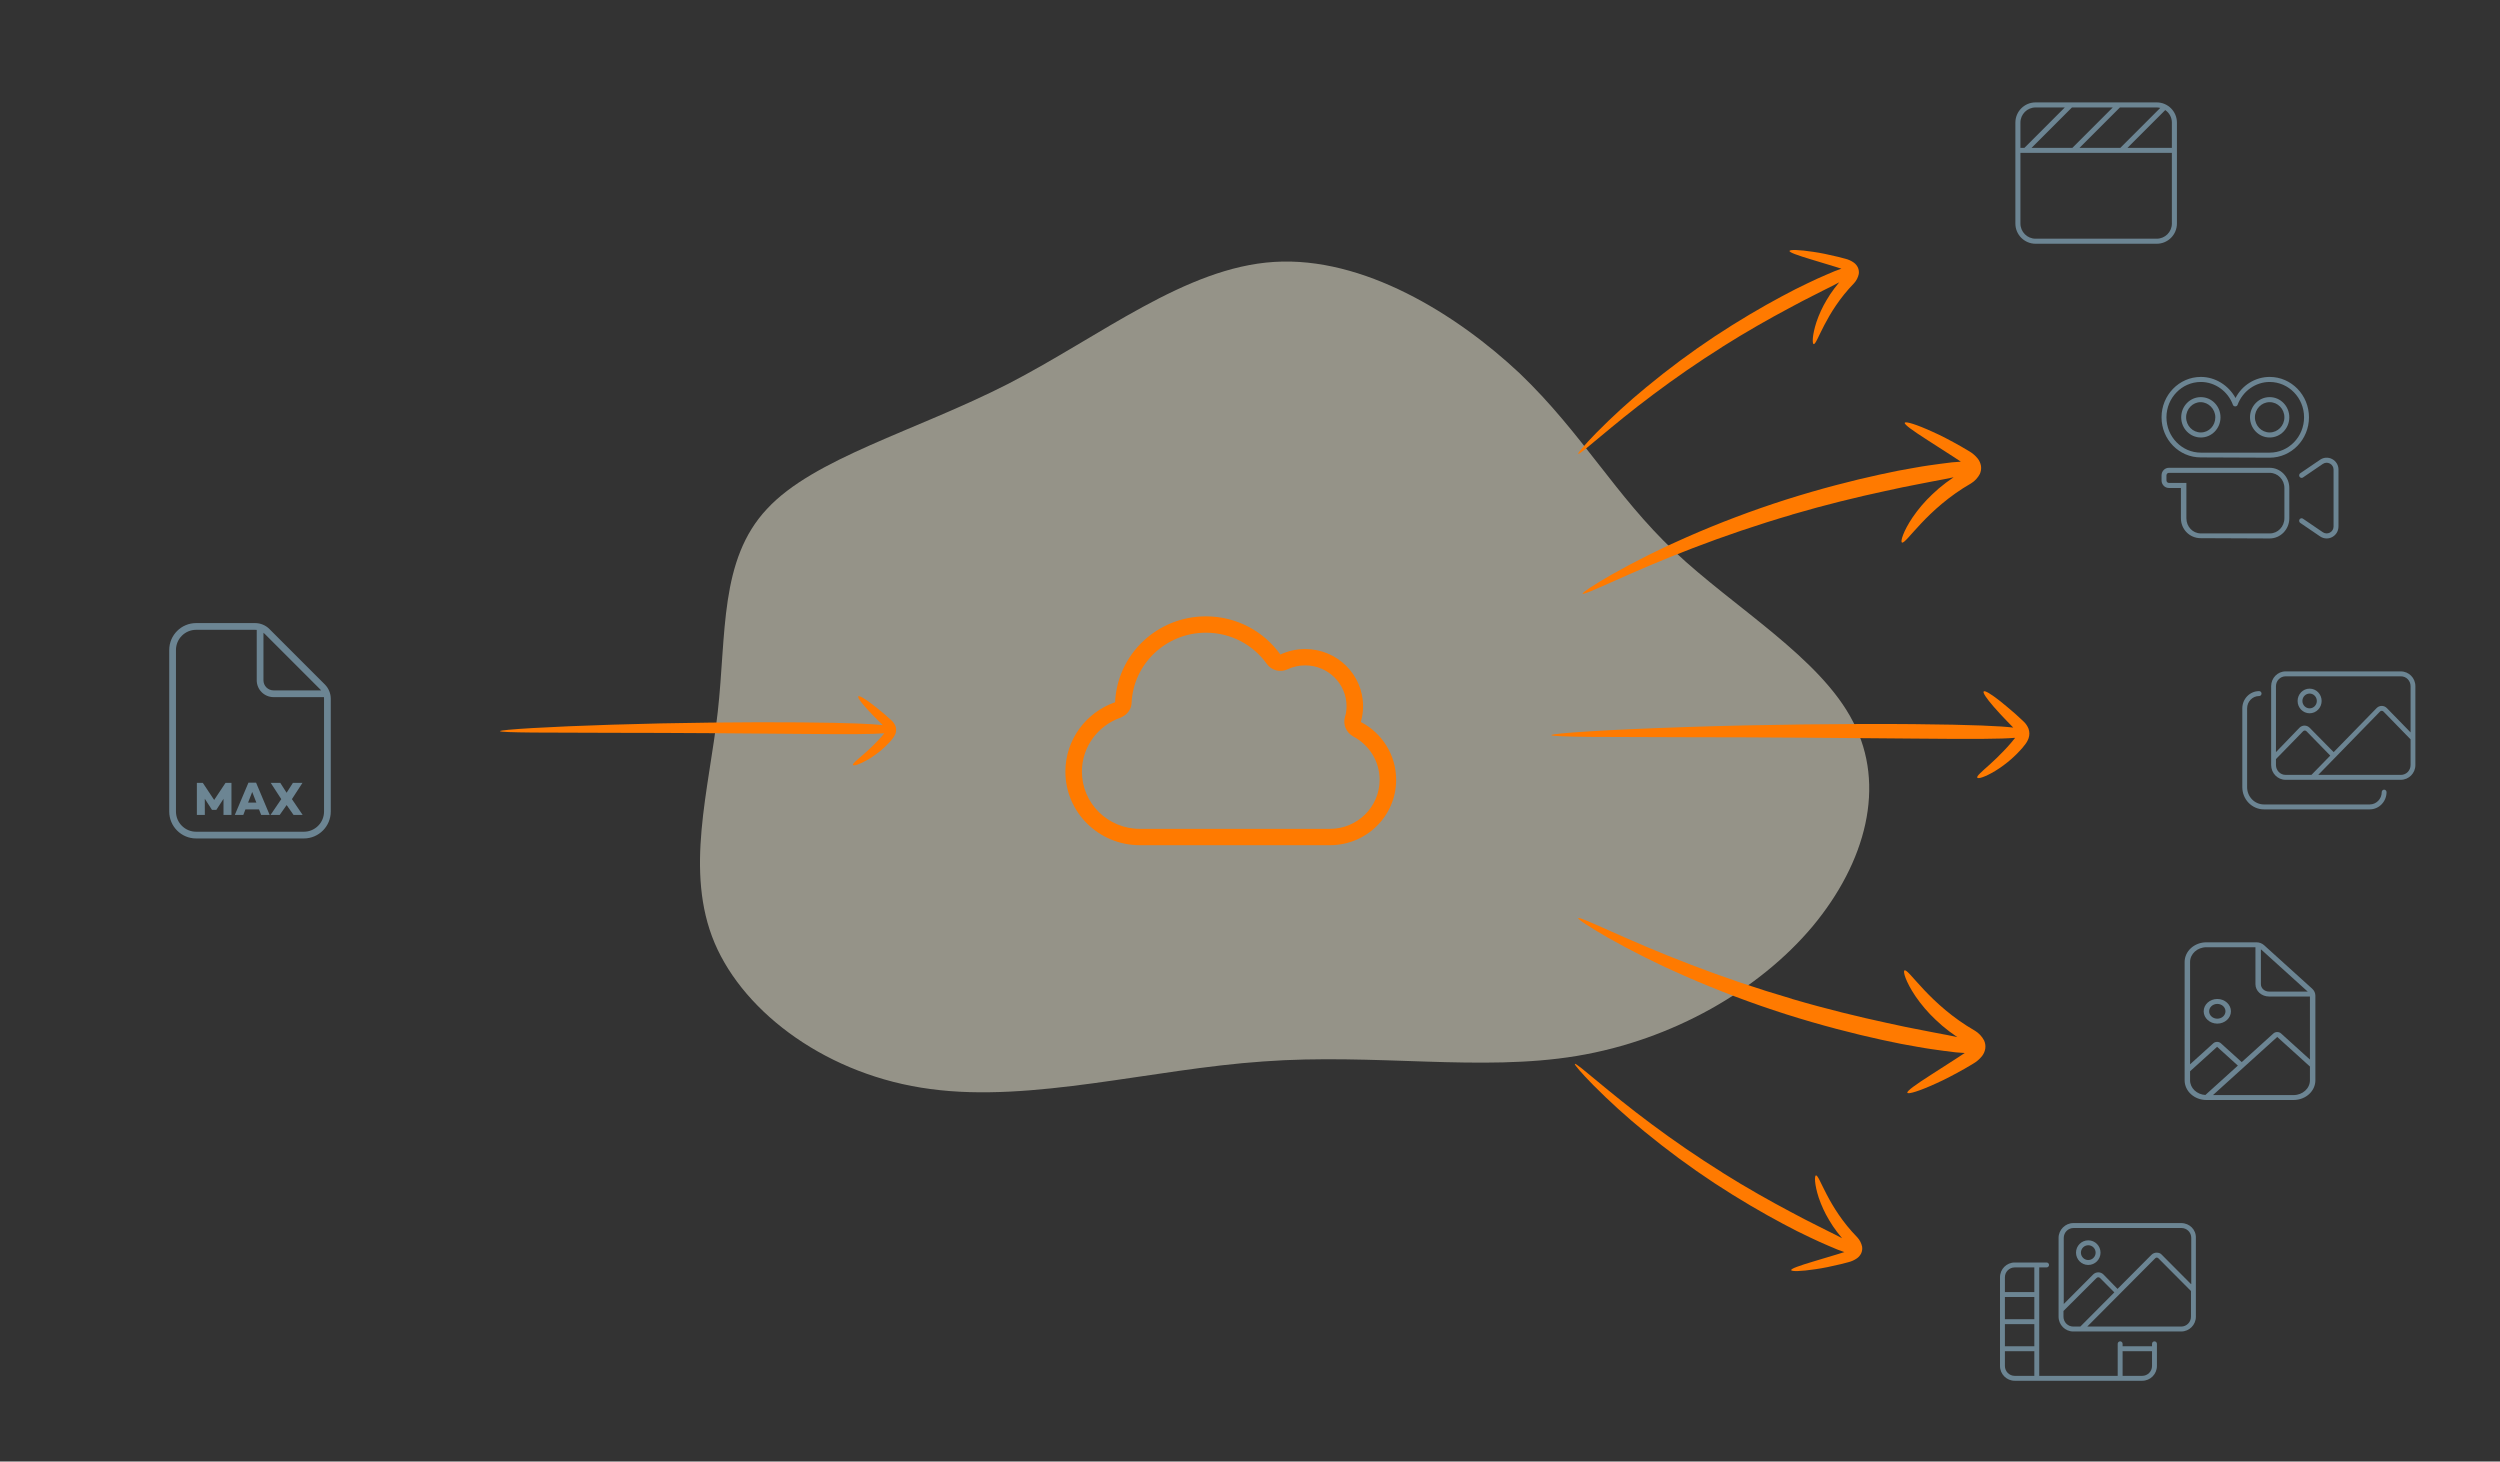 <svg width="650" height="380" viewBox="0 0 650 380" fill="none" xmlns="http://www.w3.org/2000/svg">
<rect x="0" y="0" width="650" height="380" fill="#333333" stroke="none"/>
<path opacity="0.5" d="M471.275 240.854C457.444 257.341 434.944 270.387 409.967 274.545C384.99 278.703 357.535 273.828 328.43 275.979C299.324 277.986 268.36 286.731 241.938 283.147C215.516 279.706 193.635 263.649 185.791 245.155C177.947 226.517 184.346 205.442 186.617 185.084C188.887 164.869 187.03 145.514 199.415 132.324C211.594 119.135 238.016 112.11 262.168 99.78C286.319 87.307 308.2 69.529 331.32 68.096C354.439 66.662 378.591 81.572 395.105 97.056C411.412 112.683 419.875 128.74 435.357 143.364C450.839 157.987 473.339 171.034 481.802 187.664C490.472 204.295 485.105 224.223 471.275 240.854Z" fill="#F9F4DE"/>
<g clip-path="url(#clip0_2_146)">
<path d="M44 169C44 165.134 47.134 162 51 162H66.323C67.713 162 69.058 162.553 70.042 163.538L84.458 177.958C85.442 178.942 86 180.287 86 181.677V211C86 214.861 82.861 218 79 218H51C47.134 218 44 214.861 44 211L44 169ZM84.25 211V181.677C84.25 181.534 84.239 181.392 84.228 181.25H71.125C68.708 181.25 66.75 179.292 66.75 176.875V163.776C66.608 163.759 66.466 163.75 66.323 163.75H51C48.1 163.75 45.75 166.1 45.75 169L45.75 211C45.75 213.898 48.1 216.25 51 216.25H79C81.898 216.25 84.25 213.898 84.25 211ZM83.495 179.5C83.408 179.391 83.32 179.292 83.222 179.205L68.795 164.775C68.708 164.68 68.511 164.59 68.5 164.508V176.875C68.5 178.33 69.67 179.5 71.125 179.5H83.495Z" fill="#6C8593"/>
<path d="M60.18 203.545H58.636L55.684 207.992L52.732 203.545H51.188V211.875H53.258L53.246 207.673L55.108 210.552V210.564H56.26V210.552L58.109 207.698V211.875H60.18V203.545Z" fill="#6C8593"/>
<path d="M67.34 210.442L67.903 211.875H70.108L66.58 203.496H64.596L61.056 211.875H63.261L63.812 210.442H67.34ZM66.654 208.678H64.498L65.576 205.909L66.654 208.678Z" fill="#6C8593"/>
<path d="M76.316 211.875H78.68L75.899 207.771L78.643 203.545H76.156L74.515 206.117L72.873 203.545H70.386L73.13 207.771L70.35 211.875H72.726L74.527 209.315L76.316 211.875Z" fill="#6C8593"/>
</g>
<path d="M560.75 26.625L529.25 26.625C526.35 26.625 524 28.975 524 31.875V58.125C524 61.025 526.35 63.375 529.25 63.375L560.75 63.375C563.65 63.375 566 61.025 566 58.125V31.875C566 28.975 563.646 26.625 560.75 26.625ZM560.75 27.938C561.069 27.938 561.374 27.986 561.67 28.058L551.292 38.438H540.677L551.177 27.938L560.75 27.938ZM549.323 27.938L538.823 38.438H528.209L538.709 27.938H549.323ZM525.312 31.875C525.312 29.704 527.079 27.938 529.25 27.938L536.853 27.938L526.353 38.438H525.312V31.875ZM564.688 58.125C564.688 60.296 562.921 62.062 560.75 62.062L529.25 62.062C527.079 62.062 525.312 60.296 525.312 58.125V39.75L564.688 39.75V58.125ZM564.688 38.438H553.146L562.965 28.618C564.007 29.331 564.688 30.524 564.688 31.875V38.438Z" fill="#6C8593"/>
<g clip-path="url(#clip1_2_146)">
<path d="M606.379 119.369C605.361 118.817 604.13 118.889 603.187 119.554L598.067 123.045C597.889 123.166 597.781 123.372 597.781 123.591C597.781 124.115 598.349 124.43 598.773 124.141L603.904 120.642C604.473 120.243 605.172 120.2 605.785 120.531C606.374 120.85 606.726 121.44 606.726 122.112V136.886C606.726 137.559 606.374 138.151 605.785 138.469C605.176 138.801 604.467 138.756 603.893 138.35L598.773 134.863C598.348 134.574 597.781 134.886 597.781 135.409C597.781 135.629 597.889 135.835 598.067 135.956L603.18 139.438C603.707 139.81 604.318 140 604.934 140C605.429 140 605.926 139.877 606.379 139.631C607.397 139.082 608.004 138.056 608.004 136.887V122.043C608 120.944 607.393 119.919 606.379 119.369ZM590.111 121.625H563.917C562.859 121.625 562 122.506 562 123.594V124.906C562 125.993 562.859 126.875 563.917 126.875H567.039V134.749C567.039 137.649 569.327 139.925 572.15 139.925L590.111 140C592.934 140 595.222 137.65 595.222 134.75V126.875C595.222 123.979 592.93 121.625 590.111 121.625ZM593.944 134.75C593.944 136.921 592.225 138.688 590.183 138.688H572.222C570.108 138.688 568.461 136.921 568.461 134.75V125.562H563.917C563.564 125.562 563.278 125.268 563.278 124.906V123.594C563.278 123.232 563.564 122.938 563.917 122.938H590.111C592.225 122.938 593.944 124.704 593.944 126.875V134.75ZM572.222 103.25C569.399 103.25 567.111 105.6 567.111 108.5C567.111 111.4 569.399 113.75 572.222 113.75C575.045 113.75 577.333 111.4 577.333 108.5C577.333 105.6 575.041 103.25 572.222 103.25ZM572.222 112.438C570.106 112.438 568.389 110.674 568.389 108.5C568.389 106.326 570.108 104.562 572.15 104.562C574.192 104.562 575.984 106.329 575.984 108.5C575.984 110.671 574.339 112.438 572.222 112.438ZM590.111 103.25C587.288 103.25 585 105.6 585 108.5C585 111.4 587.288 113.75 590.111 113.75C592.934 113.75 595.222 111.4 595.222 108.5C595.222 105.6 592.93 103.25 590.111 103.25ZM590.111 112.438C587.997 112.438 586.278 110.671 586.278 108.5C586.278 106.329 587.997 104.562 590.111 104.562C592.225 104.562 593.944 106.329 593.944 108.5C593.944 110.671 592.227 112.438 590.111 112.438ZM590.111 98C586.376 98 582.94 100.151 581.239 103.477C579.394 100.151 575.96 98 572.222 98C566.586 98 562 102.71 562 108.5C562 114.29 566.584 118.926 572.15 118.926L590.111 119C595.748 119 600.333 114.29 600.333 108.5C600.333 102.71 595.749 98 590.111 98ZM590.111 117.688H572.222C567.291 117.688 563.278 113.565 563.278 108.5C563.278 103.435 567.291 99.312 572.222 99.312C575.907 99.312 579.261 101.709 580.568 105.276C580.755 105.789 581.576 105.789 581.763 105.276C583.075 101.709 586.43 99.312 590.111 99.312C595.043 99.312 599.056 103.435 599.056 108.5C599.056 113.565 595.047 117.688 590.111 117.688Z" fill="#6C8593"/>
</g>
<path d="M600.5 179.047C598.777 179.047 597.375 180.483 597.375 182.25C597.375 184.017 598.777 185.453 600.5 185.453C602.223 185.453 603.625 184.017 603.625 182.25C603.625 180.483 602.227 179.047 600.5 179.047ZM600.5 184.172C599.467 184.172 598.625 183.309 598.625 182.25C598.625 181.191 599.467 180.328 600.5 180.328C601.533 180.328 602.375 181.191 602.375 182.25C602.375 183.309 601.531 184.172 600.5 184.172ZM619.875 205.312C619.53 205.312 619.25 205.6 619.25 205.953C619.25 207.72 617.848 209.156 616.125 209.156H588.625C586.213 209.156 584.25 207.145 584.25 204.672V184.172C584.25 182.405 585.652 180.969 587.375 180.969C587.72 180.969 588 180.68 588 180.328C588 179.976 587.72 179.688 587.375 179.688C584.963 179.688 583 181.697 583 184.172V204.672C583 207.851 585.523 210.438 588.625 210.438H616.125C618.537 210.438 620.5 208.426 620.5 205.953C620.5 205.601 620.219 205.312 619.875 205.312ZM624.18 174.562H594.25C592.18 174.562 590.5 176.284 590.5 178.406V198.906C590.5 201.028 592.18 202.75 594.25 202.75H624.18C626.32 202.75 628 201.028 628 198.906V178.406C628 176.284 626.32 174.562 624.18 174.562ZM594.25 201.469C592.872 201.469 591.75 200.319 591.75 198.906V197.361L598.808 190.126C599.052 189.876 599.447 189.876 599.691 190.126L605.866 196.455L600.977 201.469H594.25ZM626.75 198.906C626.75 200.319 625.628 201.469 624.25 201.469H602.742L618.812 184.997C619.057 184.746 619.452 184.746 619.696 184.997L626.75 192.236V198.906ZM626.75 190.426L620.576 184.097C619.843 183.349 618.657 183.349 617.924 184.097L606.75 195.551L600.508 189.217C599.775 188.469 598.589 188.469 597.856 189.217L591.75 195.551V178.406C591.75 176.994 592.872 175.844 594.25 175.844H624.25C625.628 175.844 626.75 176.994 626.75 178.406V190.426Z" fill="#6C8593"/>
<path d="M601.168 257.06L588.657 245.745C588.134 245.27 587.408 245 586.656 245H573.667C570.537 245 568 247.294 568 250.125L568.001 280.875C568.001 283.705 570.537 286 573.667 286H596.333C599.463 286 602 283.705 602 280.875V258.878C602 258.197 601.699 257.54 601.168 257.06ZM587.833 246.812L599.999 257.812H589.958C588.79 257.812 587.833 256.948 587.833 255.891V246.812ZM573.4 284.695C571.183 284.567 569.417 282.909 569.417 280.875V278.528L576.445 272.171L581.846 277.056L573.4 284.695ZM600.583 280.875C600.583 282.995 598.677 284.719 596.333 284.719H575.376L592.083 269.608L600.583 277.296V280.875ZM600.583 275.486L593.085 268.704C592.532 268.204 591.634 268.204 591.081 268.704L582.848 276.15L577.447 271.266C576.894 270.765 575.997 270.765 575.444 271.266L569.417 276.719V250.125C569.417 248.002 571.319 246.281 573.667 246.281H586.417V255.891C586.417 257.66 588.002 259.094 589.958 259.094H600.583V275.486ZM576.5 259.734C574.547 259.734 572.958 261.168 572.958 262.938C572.958 264.707 574.547 266.141 576.5 266.141C578.453 266.141 580.042 264.707 580.042 262.938C580.042 261.168 578.457 259.734 576.5 259.734ZM576.5 264.859C575.329 264.859 574.375 263.995 574.375 262.938C574.375 261.88 575.329 261.016 576.5 261.016C577.671 261.016 578.625 261.88 578.625 262.938C578.625 263.995 577.669 264.859 576.5 264.859Z" fill="#6C8593"/>
<path d="M567.103 318H539.053C537.013 318 535.228 319.721 535.228 321.844V342.344C535.228 344.467 536.941 346.188 539.053 346.188H567.103C569.216 346.188 570.928 344.467 570.928 342.344V321.844C571 319.721 569.287 318 567.103 318ZM539.053 344.906C537.645 344.906 536.503 343.759 536.503 342.344V340.854L545.102 332.278C545.35 332.028 545.757 332.028 546.005 332.278L549.726 336.017L540.886 344.906H539.053ZM569.653 342.344C569.653 343.759 568.511 344.906 567.103 344.906H542.687L560.354 327.153C560.473 327.033 560.633 326.969 560.728 326.969C560.898 326.969 561.062 327.035 561.182 327.156L569.652 335.669V342.344H569.653ZM569.653 333.855L562.081 326.246C561.788 325.888 561.31 325.688 560.728 325.688C560.726 325.688 560.728 325.688 560.728 325.688C560.215 325.689 559.736 325.889 559.378 326.251L550.556 335.115L546.91 331.373C546.163 330.622 544.951 330.622 544.203 331.373L536.577 339.039V321.844C536.577 320.429 537.719 319.281 539.127 319.281H567.177C568.585 319.281 569.727 320.429 569.727 321.844V333.855H569.653ZM542.95 322.484C541.189 322.484 539.762 323.921 539.762 325.688C539.762 327.454 541.192 328.891 542.95 328.891C544.708 328.891 546.137 327.454 546.137 325.688C546.137 323.921 544.711 322.484 542.95 322.484ZM542.95 327.609C541.898 327.609 541.037 326.745 541.037 325.688C541.037 324.63 541.897 323.766 542.95 323.766C544.003 323.766 544.862 324.628 544.862 325.688C544.862 326.747 544.002 327.609 542.95 327.609ZM560.162 348.75C559.811 348.75 559.525 349.037 559.525 349.391V350.031H551.875V349.391C551.875 349.037 551.59 348.75 551.237 348.75C550.885 348.75 550.6 349.037 550.6 349.391V357.719H530.2V329.531H532.112C532.464 329.531 532.75 329.245 532.75 328.891C532.75 328.537 532.463 328.25 532.112 328.25H523.825C521.712 328.25 520 329.972 520 332.094V355.156C520 357.279 521.712 359 523.825 359H556.975C559.088 359 560.8 357.279 560.8 355.156L560.8 349.391C560.8 349.038 560.513 348.75 560.162 348.75ZM528.925 357.719H523.825C522.417 357.719 521.275 356.571 521.275 355.156V351.312H528.925V357.719ZM528.925 350.031H521.275V344.266H528.925V350.031ZM528.925 342.984H521.275V337.219H528.925V342.984ZM528.925 335.938H521.275V332.094C521.275 330.679 522.417 329.531 523.825 329.531H528.925V335.938ZM559.525 355.156C559.525 356.571 558.383 357.719 556.975 357.719H551.875V351.312H559.525V355.156Z" fill="#6C8593"/>
<path d="M339.35 168.75C347.668 168.75 354.4 175.404 354.4 183.625C354.4 185.046 354.198 186.295 353.822 187.716C359.278 190.558 363 196.229 363 202.75C363 212.14 355.3 219.75 345.8 219.75H296.35C285.663 219.75 277 211.184 277 200.625C277 192.284 282.395 185.205 289.923 182.576C290.478 170.158 300.838 160.25 313.55 160.25C321.545 160.25 328.613 164.175 332.9 170.184C334.848 169.264 337.039 168.75 339.35 168.75ZM334.741 174.023C332.86 174.912 330.589 174.315 329.379 172.628C325.872 167.703 320.094 164.5 313.55 164.5C303.149 164.5 294.67 172.602 294.213 182.762C294.146 184.502 293.004 185.896 291.351 186.587C285.49 188.632 281.3 194.144 281.3 200.625C281.3 208.846 288.038 215.5 296.35 215.5H345.8C352.922 215.5 358.7 209.789 358.7 202.75C358.7 197.863 355.918 193.613 351.82 191.474C350.019 190.412 349.133 188.473 349.683 186.427C349.952 185.617 350.1 184.648 350.1 183.625C350.1 177.755 345.289 173 339.35 173C337.697 173 336.138 173.372 334.741 174.023Z" fill="#FF7A00"/>
<path d="M159.169 188.417C151.041 188.671 143.747 188.987 138.482 189.295C133.217 189.602 129.991 189.9 130 190.102C130.009 190.304 133.253 190.409 138.518 190.462L159.204 190.532C175.442 190.532 194.959 190.69 208.121 190.813C221.283 190.936 227.106 190.892 229.658 190.664L229.924 190.664C229.676 190.989 229.357 191.349 229.038 191.709C228.497 192.314 227.957 192.885 227.425 193.412C226.37 194.483 225.351 195.396 224.482 196.16C222.71 197.678 221.575 198.6 221.77 198.908C221.965 199.215 223.481 198.758 225.643 197.512C226.896 196.77 228.082 195.924 229.189 194.983C229.809 194.457 230.43 193.877 231.041 193.228C231.351 192.903 231.635 192.613 231.927 192.218C232.306 191.797 232.606 191.312 232.814 190.787C233.062 190.133 233.062 189.413 232.814 188.759C232.585 188.208 232.237 187.714 231.795 187.31C231.422 186.959 231.13 186.714 230.811 186.433L229.924 185.651C228.719 184.642 227.611 183.755 226.654 183.018C224.739 181.578 223.419 180.805 223.162 181.042C222.905 181.279 223.747 182.482 225.324 184.229C226.104 185.107 227.097 186.117 228.187 187.214L229.526 188.531C226.867 188.224 221.052 187.934 208.147 187.82C194.968 187.697 175.415 187.89 159.169 188.417Z" fill="#FF7A00"/>
<path d="M438.556 189.026C428.75 189.345 419.949 189.742 413.596 190.128C407.244 190.514 403.352 190.888 403.362 191.142C403.373 191.395 407.287 191.528 413.639 191.594L438.599 191.682C458.191 191.682 481.739 191.88 497.619 192.034C513.5 192.189 520.526 192.134 523.606 191.847L523.927 191.847C523.627 192.255 523.242 192.707 522.857 193.159C522.205 193.919 521.553 194.635 520.911 195.296C519.638 196.641 518.409 197.787 517.361 198.746C515.222 200.652 513.853 201.809 514.088 202.195C514.324 202.581 516.152 202.008 518.762 200.443C520.272 199.512 521.704 198.451 523.039 197.269C523.788 196.608 524.536 195.881 525.274 195.065C525.649 194.657 525.991 194.294 526.344 193.798C526.8 193.269 527.162 192.661 527.413 192.001C527.713 191.181 527.713 190.276 527.413 189.456C527.137 188.764 526.717 188.143 526.183 187.637C525.734 187.197 525.381 186.888 524.996 186.535L523.927 185.555C522.472 184.287 521.136 183.174 519.981 182.248C517.671 180.441 516.077 179.471 515.767 179.769C515.457 180.066 516.473 181.576 518.377 183.769C519.318 184.871 520.515 186.139 521.831 187.516L523.446 189.169C520.237 188.783 513.222 188.42 497.652 188.277C481.75 188.122 458.158 188.365 438.556 189.026Z" fill="#FF7A00"/>
<path d="M465.842 133.811C474.571 131.242 483.058 129.194 489.945 127.714L494.756 126.677L498.914 125.858C501.473 125.322 503.63 124.968 505.427 124.606L507.941 124.085C507.254 124.562 506.567 125.038 505.934 125.517C504.69 126.45 503.505 127.459 502.385 128.539C500.478 130.336 498.77 132.333 497.289 134.495C494.814 138.186 494.06 140.835 494.508 141.056C495.538 141.591 500.824 132.369 512.472 125.684C513.437 125.088 514.225 124.245 514.754 123.242C515.052 122.593 515.159 121.873 515.062 121.165C514.951 120.481 514.674 119.834 514.254 119.282C513.603 118.462 512.798 117.776 511.885 117.264C511.14 116.81 510.494 116.437 509.813 116.042C507.127 114.525 504.659 113.231 502.521 112.287C498.265 110.336 495.453 109.495 495.238 109.918C495.024 110.341 497.339 111.981 501.215 114.469L507.964 118.809C508.563 119.208 509.248 119.632 509.831 120.039C508.471 120.096 506.772 120.257 504.528 120.587C502.681 120.841 500.463 121.123 497.853 121.604L493.603 122.37L488.701 123.394C481.709 124.913 473.124 127.12 464.347 129.904C455.602 132.695 447.009 135.943 438.605 139.635C431.898 142.557 425.346 145.825 418.977 149.426C414.156 152.194 411.328 154.104 411.486 154.351C411.881 154.947 424.008 148.654 440.109 142.523C448.14 139.432 457.129 136.372 465.88 133.822" fill="#FF7A00"/>
<path d="M447.811 90.174C453.991 86.269 460.098 82.821 465.094 80.162L468.583 78.303L471.616 76.755C473.475 75.779 475.065 75.031 476.373 74.356L478.201 73.4C477.775 73.919 477.35 74.439 476.965 74.948C476.209 75.943 475.515 76.983 474.888 78.064C473.81 79.872 472.929 81.79 472.26 83.787C471.159 87.183 471.159 89.395 471.554 89.468C472.468 89.655 474.524 81.367 482.054 73.639C482.669 72.967 483.092 72.142 483.28 71.25C483.368 70.683 483.292 70.103 483.062 69.578C482.826 69.073 482.469 68.635 482.023 68.3C481.34 67.81 480.567 67.457 479.749 67.262C479.074 67.075 478.492 66.93 477.879 66.774C475.47 66.192 473.278 65.735 471.419 65.475C467.701 64.904 465.343 64.873 465.27 65.247C465.198 65.621 467.348 66.379 470.889 67.449L477.059 69.318C477.609 69.495 478.232 69.671 478.772 69.859C477.734 70.201 476.456 70.7 474.794 71.448C473.423 72.05 471.772 72.756 469.861 73.701L466.745 75.228L463.183 77.098C458.114 79.809 451.965 83.402 445.796 87.484C439.652 91.563 433.727 95.963 428.046 100.664C423.505 104.397 419.162 108.363 415.032 112.546C411.916 115.745 410.15 117.843 410.327 117.999C410.763 118.373 418.75 110.843 429.843 102.565C435.368 98.411 441.641 94.069 447.842 90.174" fill="#FF7A00"/>
<path d="M465.878 259.709C474.798 262.335 483.47 264.427 490.507 265.94L495.424 266.999L499.673 267.836C502.287 268.383 504.491 268.745 506.327 269.115L508.896 269.648C508.195 269.161 507.493 268.674 506.846 268.185C505.574 267.231 504.363 266.2 503.219 265.096C501.271 263.26 499.525 261.219 498.012 259.01C495.483 255.239 494.713 252.532 495.17 252.306C496.223 251.759 501.625 261.182 513.527 268.014C514.513 268.623 515.318 269.484 515.858 270.51C516.163 271.172 516.273 271.908 516.174 272.631C516.06 273.331 515.777 273.992 515.348 274.556C514.682 275.394 513.86 276.094 512.927 276.618C512.166 277.082 511.505 277.462 510.81 277.866C508.064 279.417 505.543 280.739 503.359 281.704C499.009 283.697 496.135 284.556 495.916 284.124C495.697 283.692 498.063 282.016 502.024 279.474L508.92 275.039C509.532 274.631 510.233 274.198 510.828 273.782C509.438 273.724 507.702 273.559 505.409 273.223C503.522 272.963 501.256 272.674 498.589 272.183L494.245 271.4L489.236 270.354C482.092 268.802 473.319 266.547 464.35 263.701C455.414 260.85 446.634 257.531 438.046 253.758C431.192 250.772 424.497 247.432 417.989 243.753C413.063 240.925 410.172 238.973 410.334 238.721C410.738 238.111 423.13 244.542 439.583 250.807C447.789 253.965 456.975 257.092 465.916 259.698" fill="#FF7A00"/>
<path d="M447.835 304.894C454.162 308.863 460.414 312.368 465.529 315.07L469.102 316.96L472.207 318.533C474.11 319.525 475.737 320.285 477.077 320.971L478.948 321.942C478.512 321.415 478.076 320.887 477.683 320.37C476.909 319.358 476.199 318.301 475.556 317.203C474.453 315.365 473.551 313.415 472.866 311.386C471.739 307.934 471.739 305.685 472.143 305.611C473.079 305.421 475.184 313.846 482.893 321.7C483.523 322.383 483.956 323.222 484.148 324.128C484.238 324.704 484.161 325.293 483.925 325.827C483.683 326.34 483.318 326.786 482.862 327.126C482.162 327.624 481.371 327.983 480.533 328.181C479.842 328.371 479.246 328.519 478.619 328.678C476.152 329.269 473.908 329.733 472.005 329.997C468.198 330.578 465.784 330.609 465.71 330.229C465.635 329.849 467.836 329.079 471.462 327.991L477.779 326.091C478.342 325.912 478.98 325.732 479.533 325.542C478.47 325.194 477.162 324.687 475.461 323.927C474.057 323.315 472.366 322.597 470.41 321.636L467.22 320.085L463.572 318.184C458.383 315.429 452.088 311.776 445.772 307.628C439.482 303.482 433.416 299.01 427.599 294.231C422.95 290.437 418.503 286.406 414.275 282.155C411.085 278.903 409.277 276.771 409.458 276.612C409.905 276.232 418.082 283.886 429.439 292.299C435.096 296.522 441.518 300.935 447.867 304.894" fill="#FF7A00"/>
<defs>
<clipPath id="clip0_2_146">
<rect width="42" height="56" fill="white" transform="translate(44 162)"/>
</clipPath>
<clipPath id="clip1_2_146">
<rect width="46" height="42" fill="white" transform="translate(562 98)"/>
</clipPath>
</defs>
</svg>
